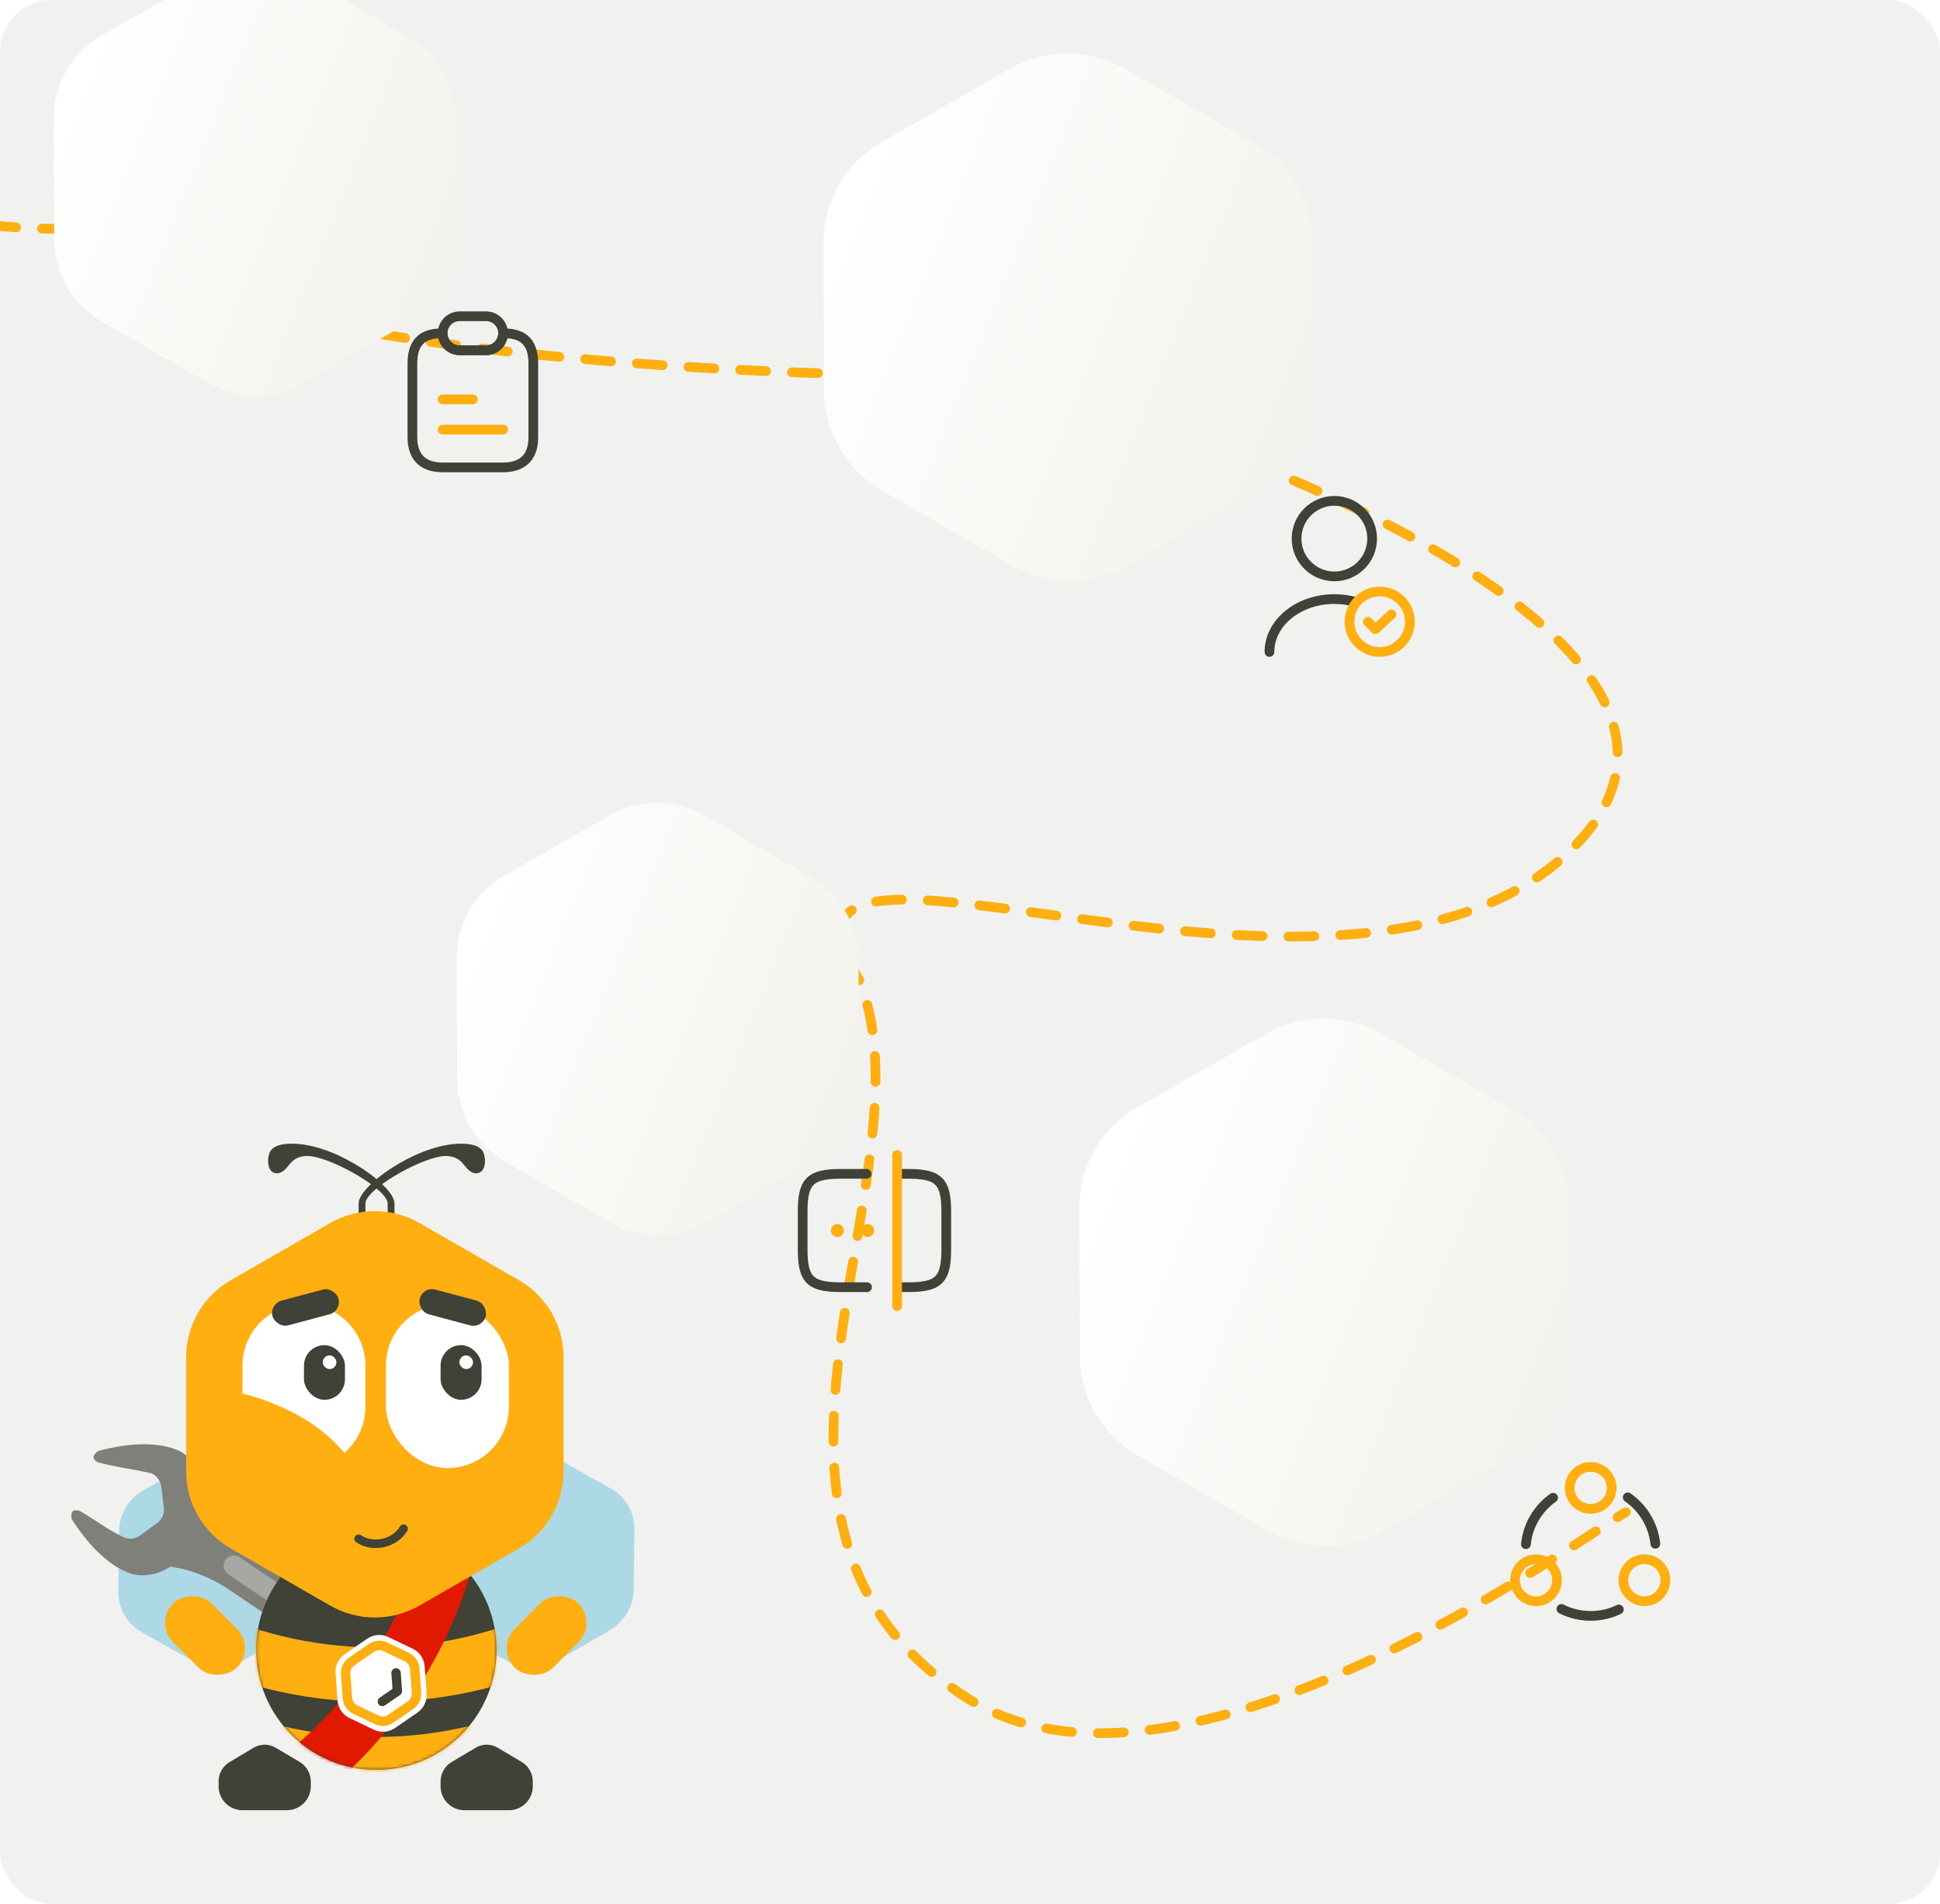 <svg width="599" height="588" viewBox="0 0 599 588" fill="none" xmlns="http://www.w3.org/2000/svg">
  <g clip-path="url(#clip0_679_5804)">
    <rect width="599" height="588" rx="16" fill="#F1F1F0"/>
    <path d="M-3 69.5C20.333 72.167 69 72 77 50C93.727 4 1 41.5 39 76.5C77 111.5 252.088 116 289 116C327 116 559 190.5 485 262.5C413.61 331.96 224 236 265.5 303C289 363.5 214.785 469.785 298 524C364 567 490.5 473 502 467" stroke="#FFAF0F" stroke-width="3" stroke-linecap="round" stroke-dasharray="8 8"/>
    <g filter="url(#filter0_ddddi_679_5804)">
      <path d="M131.551 183.858L98.74 164.914C89.694 159.692 84.052 149.996 84.018 139.609L83.892 101.938C83.859 91.552 89.435 81.894 98.446 76.731L131.132 58.004C140.144 52.842 151.361 52.878 160.408 58.101L193.219 77.045C202.266 82.268 207.907 91.965 207.941 102.35L208.067 140.021C208.101 150.406 202.525 160.064 193.513 165.229L160.827 183.955C151.815 189.119 140.597 189.08 131.551 183.858Z" fill="url(#paint0_linear_679_5804)"/>
    </g>
    <g filter="url(#filter1_ddddi_679_5804)">
      <path d="M255.955 443.262L223.144 424.318C214.098 419.096 208.456 409.4 208.422 399.013L208.296 361.343C208.263 350.956 213.839 341.298 222.85 336.135L255.536 317.408C264.548 312.246 275.765 312.282 284.812 317.505L317.623 336.449C326.67 341.672 332.311 351.369 332.345 361.754L332.471 399.425C332.505 409.81 326.929 419.468 317.917 424.633L285.231 443.359C276.219 448.523 265.001 448.484 255.955 443.262Z" fill="url(#paint1_linear_679_5804)"/>
    </g>
    <g clip-path="url(#clip1_679_5804)">
      <path d="M188.611 459.698C193.164 462.26 195.933 467.056 195.876 472.28L195.671 490.809C195.613 496.033 192.737 500.891 188.127 503.553L171.773 512.994C167.163 515.656 161.518 515.718 156.965 513.156L140.816 504.069C136.263 501.507 133.494 496.71 133.551 491.486L133.756 472.957C133.814 467.734 136.69 462.876 141.3 460.214L157.654 450.772C162.264 448.11 167.909 448.048 172.462 450.61L188.611 459.698Z" fill="#ADD9E6"/>
      <path d="M91.593 459.698C96.146 462.26 98.915 467.056 98.858 472.28L98.653 490.809C98.595 496.033 95.719 500.891 91.109 503.553L74.755 512.994C70.144 515.656 64.499 515.718 59.947 513.156L43.798 504.069C39.245 501.507 36.476 496.71 36.533 491.486L36.738 472.957C36.796 467.734 39.672 462.876 44.282 460.214L60.636 450.772C65.246 448.11 70.891 448.048 75.444 450.61L91.593 459.698Z" fill="#ADD9E6"/>
      <path d="M78.334 539.716C80.434 538.47 83.021 538.47 85.121 539.716L92.57 544.137C94.67 545.383 95.964 547.687 95.964 550.179V551.639C95.964 555.716 92.66 559.02 88.583 559.02C84.203 559.02 79.118 559.02 74.87 559.02C70.793 559.02 67.491 555.716 67.491 551.639V550.179C67.491 547.687 68.785 545.383 70.885 544.137L78.334 539.716Z" fill="#414237"/>
      <path d="M146.879 539.716C148.979 538.47 151.566 538.47 153.667 539.716L161.115 544.137C163.215 545.383 164.509 547.687 164.509 550.179V551.639C164.509 555.716 161.205 559.02 157.128 559.02C152.749 559.02 147.664 559.02 143.416 559.02C139.339 559.02 136.036 555.716 136.036 551.639V550.179C136.036 547.687 137.33 545.383 139.43 544.137L146.879 539.716Z" fill="#414237"/>
      <g clip-path="url(#clip2_679_5804)">
        <path d="M98.005 509.306L105.78 497.779L77.41 478.644C66.594 470.674 63.189 461.21 63.189 461.21L49.558 483.663C49.558 483.663 58.189 483.124 69.635 490.171L98.005 509.306Z" fill="#80807B"/>
        <path d="M39.768 475.125C40.226 475.196 40.727 475.194 41.23 475.049C41.958 474.907 42.656 474.608 43.268 474.159L48.574 470.266C50.036 469.193 50.809 467.408 50.589 465.607L49.791 459.075C49.571 457.274 48.389 455.703 46.706 454.976C39.139 453.256 37.415 453.43 30.44 451.649C27.019 450.13 30.316 448.08 30.316 448.08C49.318 442.981 56.718 448.87 56.718 448.87C67.987 456.953 61.514 472.272 61.514 472.272C54.462 488.809 42.206 486.349 42.206 486.349C42.206 486.349 32.771 485.722 22.159 469.151C22.159 469.151 21.098 465.414 24.651 466.596C30.639 470.1 31.874 471.569 38.168 474.719C38.683 474.942 39.224 475.076 39.768 475.125Z" fill="#80807B"/>
        <path opacity="0.5" d="M91.208 492.51C92.714 493.527 93.149 495.527 92.171 496.976C91.196 498.423 89.18 498.775 87.669 497.756L70.513 486.184C69.006 485.167 68.571 483.167 69.549 481.718C70.525 480.271 72.54 479.919 74.051 480.938L91.208 492.51Z" fill="#CECECC"/>
        <path fill-rule="evenodd" clip-rule="evenodd" d="M100.972 520.314C94.372 515.862 92.63 506.902 97.082 500.302C101.535 493.701 110.494 491.959 117.095 496.412C123.695 500.864 125.437 509.823 120.985 516.424C116.532 523.024 107.573 524.766 100.972 520.314ZM101.14 506.073L103.965 501.884C104.744 500.729 106.083 500.066 107.459 500.154L112.449 500.472C113.825 500.56 115.05 501.386 115.647 502.629L117.812 507.137C118.409 508.38 118.295 509.869 117.516 511.024L114.691 515.213C113.911 516.368 112.573 517.031 111.197 516.944L106.207 516.625C104.831 516.537 103.606 515.711 103.009 514.468L100.844 509.96C100.247 508.718 100.36 507.228 101.14 506.073Z" fill="#80807B"/>
      </g>
      <path d="M116.2 546.563C136.695 546.563 153.309 529.949 153.309 509.454C153.309 488.96 136.695 472.345 116.2 472.345C95.706 472.345 79.091 488.96 79.091 509.454C79.091 529.949 95.706 546.563 116.2 546.563Z" fill="#414237"/>
      <mask id="mask0_679_5804" style="mask-type:luminance" maskUnits="userSpaceOnUse" x="79" y="472" width="75" height="75">
        <path d="M116.2 546.563C136.695 546.563 153.309 529.949 153.309 509.454C153.309 488.96 136.695 472.345 116.2 472.345C95.706 472.345 79.091 488.96 79.091 509.454C79.091 529.949 95.706 546.563 116.2 546.563Z" fill="white"/>
      </mask>
      <g mask="url(#mask0_679_5804)">
        <path d="M40.6 518.218C40.6 518.218 70.655 541.945 116 541.945C161.346 541.945 191.4 518.218 191.4 518.218" stroke="#FFAF0F" stroke-width="11.073"/>
        <path d="M40.6 493.436C40.6 493.436 70.655 517.164 116 517.164C161.346 517.164 191.4 493.436 191.4 493.436" stroke="#FFAF0F" stroke-width="16.873"/>
        <path d="M66.971 564.667C66.971 564.667 102.547 550.502 125.22 511.232C147.893 471.962 142.371 434.07 142.371 434.07" stroke="#E11900" stroke-width="16.873"/>
        <path fill-rule="evenodd" clip-rule="evenodd" d="M115.453 534.163L107.881 530.532C105.789 529.536 104.391 527.467 104.219 525.152L103.604 516.732C103.432 514.417 104.51 512.153 106.431 510.834L113.389 506.045C115.309 504.726 117.785 504.531 119.878 505.526L127.45 509.157C129.542 510.153 130.941 512.222 131.112 514.537L131.727 522.958C131.899 525.273 130.821 527.537 128.9 528.856L121.942 533.645C120.022 534.964 117.546 535.159 115.453 534.163Z" fill="white"/>
        <path fill-rule="evenodd" clip-rule="evenodd" d="M118.336 509.865C117.432 509.437 116.352 509.519 115.528 510.086L109.395 514.308C108.571 514.876 108.095 515.863 108.169 516.872L108.725 524.289C108.799 525.298 109.409 526.189 110.313 526.616L116.982 529.82C117.885 530.247 118.965 530.165 119.789 529.598L125.922 525.376C126.746 524.808 127.222 523.822 127.148 522.812L126.592 515.395C126.518 514.386 125.908 513.495 125.004 513.068L118.336 509.865ZM115.713 532.452L109.045 529.248C107.198 528.362 105.975 526.545 105.818 524.506L105.262 517.09C105.11 515.036 106.067 513.047 107.755 511.894L113.889 507.672C115.583 506.504 117.763 506.332 119.609 507.218L126.278 510.422C128.124 511.307 129.347 513.124 129.505 515.163L130.061 522.58C130.213 524.634 129.256 526.622 127.567 527.775L121.434 531.998C119.74 533.165 117.56 533.337 115.713 532.452Z" fill="#FFAF0F"/>
        <path fill-rule="evenodd" clip-rule="evenodd" d="M117.439 526.779C117.208 526.675 117.02 526.502 116.863 526.29C116.405 525.626 116.582 524.712 117.246 524.253L121.186 521.534L120.835 516.749C120.767 515.945 121.377 515.229 122.175 515.176C122.979 515.109 123.68 515.713 123.733 516.511L124.141 522.13C124.18 522.652 123.939 523.153 123.507 523.446L118.862 526.642C118.409 526.944 117.857 526.971 117.415 526.753L117.439 526.779Z" fill="#414237"/>
      </g>
      <path d="M121.8 378.491C121.8 376.909 121.8 373.482 121.8 371.636C121.8 366.364 105.191 354.305 92.024 353.263C89.432 353.058 84.606 353.034 83.306 355.822C83.254 355.936 83.206 356.051 83.163 356.17C82.49 358.066 82.481 361.764 85.04 362.296C86.177 362.532 87.317 361.867 88.13 361.039C88.946 360.212 89.57 359.201 90.455 358.452C92.015 357.131 94.225 356.78 96.245 357.088C103.972 358.272 119.691 367.465 119.691 371.636C119.691 373.746 119.691 376.646 119.691 378.491C120.398 378.491 121.101 378.491 121.8 378.491Z" fill="#414237"/>
      <path d="M110.727 378.491C110.727 376.909 110.727 373.482 110.727 371.636C110.727 366.364 127.336 354.305 140.503 353.263C143.095 353.058 147.922 353.034 149.221 355.822C149.274 355.936 149.321 356.051 149.364 356.17C150.037 358.066 150.046 361.764 147.488 362.296C146.35 362.532 145.21 361.867 144.397 361.039C143.582 360.212 142.957 359.201 142.072 358.452C140.513 357.131 138.302 356.78 136.282 357.088C128.556 358.272 112.836 367.465 112.836 371.636C112.836 373.746 112.836 376.646 112.836 378.491C112.129 378.491 111.426 378.491 110.727 378.491Z" fill="#414237"/>
      <path fill-rule="evenodd" clip-rule="evenodd" d="M57.473 454.441L57.473 419.068C57.473 409.316 62.741 400.229 71.223 395.352L101.986 377.666C110.468 372.79 121.005 372.79 129.487 377.666L160.25 395.352C168.731 400.228 174 409.316 174 419.068L174 454.441C174 464.193 168.731 473.28 160.25 478.157L129.487 495.843C121.005 500.719 110.468 500.719 101.986 495.844L71.223 478.157C62.741 473.28 57.473 464.192 57.473 454.441Z" fill="#FFAF0F"/>
      <g filter="url(#filter2_i_679_5804)">
        <path fill-rule="evenodd" clip-rule="evenodd" d="M93.855 408.545C83.371 408.545 74.873 417.044 74.873 427.527V436.128C77.764 436.842 88.057 439.688 97.018 445.961C100.858 448.648 103.963 451.686 106.361 454.462C110.33 450.983 112.836 445.875 112.836 440.182V427.527C112.836 417.044 104.338 408.545 93.855 408.545Z" fill="white"/>
      </g>
      <rect x="93.855" y="415.4" width="12.655" height="16.873" rx="6.327" fill="#414237"/>
      <rect x="99.654" y="418.564" width="4.218" height="4.218" rx="2.109" fill="white"/>
      <g filter="url(#filter3_i_679_5804)">
        <rect x="119.164" y="408.545" width="37.964" height="50.618" rx="18.982" fill="white"/>
      </g>
      <rect x="136.036" y="415.4" width="12.655" height="16.873" rx="6.327" fill="#414237"/>
      <rect x="141.836" y="418.564" width="4.218" height="4.218" rx="2.109" fill="white"/>
      <rect x="83.123" y="402.668" width="21.091" height="7.909" rx="3.955" transform="rotate(-15 83.123 402.668)" fill="#414237"/>
      <rect x="130.614" y="397.209" width="21.091" height="7.909" rx="3.955" transform="rotate(15 130.614 397.209)" fill="#414237"/>
      <path d="M110.727 475.181C115.111 478.193 121.917 476.674 124.608 472.082" stroke="#414237" stroke-width="2.636" stroke-miterlimit="10" stroke-linecap="round"/>
      <rect x="152.909" y="508.979" width="27.945" height="16.873" rx="8.436" transform="rotate(-45 152.909 508.979)" fill="#FFAF0F"/>
      <rect width="27.945" height="16.873" rx="8.436" transform="matrix(-0.707 -0.707 -0.707 0.707 79.146 508.979)" fill="#FFAF0F"/>
    </g>
    <g filter="url(#filter4_ddddi_679_5804)">
      <path d="M394.393 254.622L354.399 231.531C343.373 225.165 336.496 213.347 336.454 200.687L336.301 154.77C336.26 142.111 343.057 130.338 354.041 124.045L393.882 101.219C404.866 94.926 418.539 94.971 429.566 101.337L469.56 124.428C480.587 130.794 487.463 142.613 487.505 155.272L487.658 201.189C487.699 213.847 480.902 225.62 469.918 231.914L430.077 254.74C419.092 261.034 405.418 260.987 394.393 254.622Z" fill="url(#paint2_linear_679_5804)"/>
    </g>
    <g filter="url(#filter5_ddddi_679_5804)">
      <path d="M473.393 552.622L433.399 529.531C422.373 523.165 415.496 511.347 415.454 498.687L415.301 452.77C415.26 440.111 422.057 428.338 433.041 422.045L472.882 399.219C483.866 392.926 497.539 392.971 508.566 399.337L548.56 422.428C559.587 428.794 566.463 440.613 566.505 453.272L566.658 499.189C566.699 511.847 559.902 523.62 548.918 529.914L509.077 552.74C498.092 559.034 484.418 558.987 473.393 552.622Z" fill="url(#paint3_linear_679_5804)"/>
    </g>
    <path d="M267.713 397.5H259.5C258.053 397.5 256.77 397.453 255.627 397.29C249.49 396.613 247.833 393.72 247.833 385.833V374.167C247.833 366.28 249.49 363.387 255.627 362.71C256.77 362.547 258.053 362.5 259.5 362.5H267.573" stroke="#414237" stroke-width="3" stroke-linecap="round" stroke-linejoin="round"/>
    <path d="M277.047 362.5H280.5C281.947 362.5 283.23 362.547 284.374 362.71C290.51 363.387 292.167 366.28 292.167 374.167V385.833C292.167 393.72 290.51 396.613 284.374 397.29C283.23 397.453 281.947 397.5 280.5 397.5H277.047" stroke="#414237" stroke-width="3" stroke-linecap="round" stroke-linejoin="round"/>
    <path d="M277 356.667V403.333" stroke="#FFAF0F" stroke-width="3" stroke-linecap="round" stroke-linejoin="round"/>
    <path d="M267.887 380H267.908" stroke="#FFAF0F" stroke-width="4" stroke-linecap="round" stroke-linejoin="round"/>
    <path d="M258.554 380H258.575" stroke="#FFAF0F" stroke-width="4" stroke-linecap="round" stroke-linejoin="round"/>
    <path d="M502.573 462.396C507.24 465.64 510.46 470.796 511.113 476.746" stroke="#414237" stroke-width="3" stroke-linecap="round" stroke-linejoin="round"/>
    <path d="M471.144 476.863C471.75 470.937 474.924 465.78 479.544 462.513" stroke="#414237" stroke-width="3" stroke-linecap="round" stroke-linejoin="round"/>
    <path d="M482.11 496.86C484.817 498.237 487.897 499.007 491.14 499.007C494.267 499.007 497.207 498.307 499.843 497.023" stroke="#414237" stroke-width="3" stroke-linecap="round" stroke-linejoin="round"/>
    <path d="M491.14 465.966C494.722 465.966 497.627 463.062 497.627 459.48C497.627 455.897 494.722 452.993 491.14 452.993C487.558 452.993 484.653 455.897 484.653 459.48C484.653 463.062 487.558 465.966 491.14 465.966Z" stroke="#FFAF0F" stroke-width="3" stroke-linecap="round" stroke-linejoin="round"/>
    <path d="M474.27 494.48C477.852 494.48 480.757 491.576 480.757 487.994C480.757 484.411 477.852 481.507 474.27 481.507C470.687 481.507 467.783 484.411 467.783 487.994C467.783 491.576 470.687 494.48 474.27 494.48Z" stroke="#FFAF0F" stroke-width="3" stroke-linecap="round" stroke-linejoin="round"/>
    <path d="M507.73 494.48C511.312 494.48 514.216 491.576 514.216 487.994C514.216 484.411 511.312 481.507 507.73 481.507C504.147 481.507 501.243 484.411 501.243 487.994C501.243 491.576 504.147 494.48 507.73 494.48Z" stroke="#FFAF0F" stroke-width="3" stroke-linecap="round" stroke-linejoin="round"/>
    <path d="M412 178C418.443 178 423.667 172.776 423.667 166.333C423.667 159.89 418.443 154.667 412 154.667C405.557 154.667 400.333 159.89 400.333 166.333C400.333 172.776 405.557 178 412 178Z" stroke="#414237" stroke-width="3" stroke-linecap="round" stroke-linejoin="round"/>
    <path d="M391.957 201.333C391.957 192.303 400.94 185 412 185C414.24 185 416.41 185.303 418.44 185.863" stroke="#414237" stroke-width="3" stroke-linecap="round" stroke-linejoin="round"/>
    <path d="M435.333 192C435.333 193.75 434.843 195.406 433.98 196.806C433.49 197.646 432.86 198.393 432.137 199C430.503 200.47 428.357 201.333 426 201.333C422.593 201.333 419.63 199.513 418.02 196.806C417.156 195.406 416.667 193.75 416.667 192C416.667 189.06 418.02 186.423 420.167 184.72C421.777 183.437 423.807 182.667 426 182.667C431.157 182.667 435.333 186.843 435.333 192Z" stroke="#FFAF0F" stroke-width="3" stroke-miterlimit="10" stroke-linecap="round" stroke-linejoin="round"/>
    <path d="M422.36 192L424.67 194.31L429.64 189.713" stroke="#FFAF0F" stroke-width="3" stroke-linecap="round" stroke-linejoin="round"/>
    <path d="M164.667 112.25V135C164.667 142 160.49 144.333 155.333 144.333H136.667C131.51 144.333 127.333 142 127.333 135V112.25C127.333 104.667 131.51 102.917 136.667 102.917C136.667 104.363 137.25 105.67 138.207 106.626C139.163 107.583 140.47 108.167 141.917 108.167H150.083C152.977 108.167 155.333 105.81 155.333 102.917C160.49 102.917 164.667 104.667 164.667 112.25Z" stroke="#414237" stroke-width="3" stroke-linecap="round" stroke-linejoin="round"/>
    <path d="M155.333 102.917C155.333 105.81 152.977 108.167 150.083 108.167H141.917C140.47 108.167 139.163 107.583 138.206 106.626C137.25 105.67 136.667 104.363 136.667 102.917C136.667 100.023 139.023 97.666 141.917 97.666H150.083C151.53 97.666 152.837 98.25 153.793 99.207C154.75 100.163 155.333 101.47 155.333 102.917Z" stroke="#414237" stroke-width="3" stroke-linecap="round" stroke-linejoin="round"/>
    <path d="M136.667 123.333H146" stroke="#FFAF0F" stroke-width="3" stroke-linecap="round" stroke-linejoin="round"/>
    <path d="M136.667 132.667H155.333" stroke="#FFAF0F" stroke-width="3" stroke-linecap="round" stroke-linejoin="round"/>
  </g>
  <defs>
    <filter id="filter0_ddddi_679_5804" x="32.206" y="2.472" width="178.323" height="187.791" filterUnits="userSpaceOnUse" color-interpolation-filters="sRGB">
      <feFlood flood-opacity="0" result="BackgroundImageFix"/>
      <feColorMatrix in="SourceAlpha" type="matrix" values="0 0 0 0 0 0 0 0 0 0 0 0 0 0 0 0 0 0 127 0" result="hardAlpha"/>
      <feOffset dx="-2.461" dy="-2.461"/>
      <feGaussianBlur stdDeviation="2.461"/>
      <feColorMatrix type="matrix" values="0 0 0 0 0 0 0 0 0 0 0 0 0 0 0 0 0 0 0.14 0"/>
      <feBlend mode="normal" in2="BackgroundImageFix" result="effect1_dropShadow_679_5804"/>
      <feColorMatrix in="SourceAlpha" type="matrix" values="0 0 0 0 0 0 0 0 0 0 0 0 0 0 0 0 0 0 127 0" result="hardAlpha"/>
      <feOffset dx="-9.025" dy="-9.025"/>
      <feGaussianBlur stdDeviation="4.512"/>
      <feColorMatrix type="matrix" values="0 0 0 0 0 0 0 0 0 0 0 0 0 0 0 0 0 0 0.12 0"/>
      <feBlend mode="normal" in2="effect1_dropShadow_679_5804" result="effect2_dropShadow_679_5804"/>
      <feColorMatrix in="SourceAlpha" type="matrix" values="0 0 0 0 0 0 0 0 0 0 0 0 0 0 0 0 0 0 127 0" result="hardAlpha"/>
      <feOffset dx="-20.51" dy="-20.51"/>
      <feGaussianBlur stdDeviation="6.153"/>
      <feColorMatrix type="matrix" values="0 0 0 0 0 0 0 0 0 0 0 0 0 0 0 0 0 0 0.07 0"/>
      <feBlend mode="normal" in2="effect2_dropShadow_679_5804" result="effect3_dropShadow_679_5804"/>
      <feColorMatrix in="SourceAlpha" type="matrix" values="0 0 0 0 0 0 0 0 0 0 0 0 0 0 0 0 0 0 127 0" result="hardAlpha"/>
      <feOffset dx="-36.919" dy="-36.919"/>
      <feGaussianBlur stdDeviation="7.384"/>
      <feColorMatrix type="matrix" values="0 0 0 0 0 0 0 0 0 0 0 0 0 0 0 0 0 0 0.02 0"/>
      <feBlend mode="normal" in2="effect3_dropShadow_679_5804" result="effect4_dropShadow_679_5804"/>
      <feBlend mode="normal" in="SourceGraphic" in2="effect4_dropShadow_679_5804" result="shape"/>
      <feColorMatrix in="SourceAlpha" type="matrix" values="0 0 0 0 0 0 0 0 0 0 0 0 0 0 0 0 0 0 127 0" result="hardAlpha"/>
      <feOffset dx="1.641" dy="3.282"/>
      <feGaussianBlur stdDeviation="0.82"/>
      <feComposite in2="hardAlpha" operator="arithmetic" k2="-1" k3="1"/>
      <feColorMatrix type="matrix" values="0 0 0 0 1 0 0 0 0 1 0 0 0 0 1 0 0 0 1 0"/>
      <feBlend mode="normal" in2="shape" result="effect5_innerShadow_679_5804"/>
    </filter>
    <filter id="filter1_ddddi_679_5804" x="156.61" y="261.876" width="178.323" height="187.791" filterUnits="userSpaceOnUse" color-interpolation-filters="sRGB">
      <feFlood flood-opacity="0" result="BackgroundImageFix"/>
      <feColorMatrix in="SourceAlpha" type="matrix" values="0 0 0 0 0 0 0 0 0 0 0 0 0 0 0 0 0 0 127 0" result="hardAlpha"/>
      <feOffset dx="-2.461" dy="-2.461"/>
      <feGaussianBlur stdDeviation="2.461"/>
      <feColorMatrix type="matrix" values="0 0 0 0 0 0 0 0 0 0 0 0 0 0 0 0 0 0 0.14 0"/>
      <feBlend mode="normal" in2="BackgroundImageFix" result="effect1_dropShadow_679_5804"/>
      <feColorMatrix in="SourceAlpha" type="matrix" values="0 0 0 0 0 0 0 0 0 0 0 0 0 0 0 0 0 0 127 0" result="hardAlpha"/>
      <feOffset dx="-9.025" dy="-9.025"/>
      <feGaussianBlur stdDeviation="4.512"/>
      <feColorMatrix type="matrix" values="0 0 0 0 0 0 0 0 0 0 0 0 0 0 0 0 0 0 0.12 0"/>
      <feBlend mode="normal" in2="effect1_dropShadow_679_5804" result="effect2_dropShadow_679_5804"/>
      <feColorMatrix in="SourceAlpha" type="matrix" values="0 0 0 0 0 0 0 0 0 0 0 0 0 0 0 0 0 0 127 0" result="hardAlpha"/>
      <feOffset dx="-20.51" dy="-20.51"/>
      <feGaussianBlur stdDeviation="6.153"/>
      <feColorMatrix type="matrix" values="0 0 0 0 0 0 0 0 0 0 0 0 0 0 0 0 0 0 0.07 0"/>
      <feBlend mode="normal" in2="effect2_dropShadow_679_5804" result="effect3_dropShadow_679_5804"/>
      <feColorMatrix in="SourceAlpha" type="matrix" values="0 0 0 0 0 0 0 0 0 0 0 0 0 0 0 0 0 0 127 0" result="hardAlpha"/>
      <feOffset dx="-36.919" dy="-36.919"/>
      <feGaussianBlur stdDeviation="7.384"/>
      <feColorMatrix type="matrix" values="0 0 0 0 0 0 0 0 0 0 0 0 0 0 0 0 0 0 0.02 0"/>
      <feBlend mode="normal" in2="effect3_dropShadow_679_5804" result="effect4_dropShadow_679_5804"/>
      <feBlend mode="normal" in="SourceGraphic" in2="effect4_dropShadow_679_5804" result="shape"/>
      <feColorMatrix in="SourceAlpha" type="matrix" values="0 0 0 0 0 0 0 0 0 0 0 0 0 0 0 0 0 0 127 0" result="hardAlpha"/>
      <feOffset dx="1.641" dy="3.282"/>
      <feGaussianBlur stdDeviation="0.82"/>
      <feComposite in2="hardAlpha" operator="arithmetic" k2="-1" k3="1"/>
      <feColorMatrix type="matrix" values="0 0 0 0 1 0 0 0 0 1 0 0 0 0 1 0 0 0 1 0"/>
      <feBlend mode="normal" in2="shape" result="effect5_innerShadow_679_5804"/>
    </filter>
    <filter id="filter2_i_679_5804" x="74.873" y="402.745" width="37.964" height="51.716" filterUnits="userSpaceOnUse" color-interpolation-filters="sRGB">
      <feFlood flood-opacity="0" result="BackgroundImageFix"/>
      <feBlend mode="normal" in="SourceGraphic" in2="BackgroundImageFix" result="shape"/>
      <feColorMatrix in="SourceAlpha" type="matrix" values="0 0 0 0 0 0 0 0 0 0 0 0 0 0 0 0 0 0 127 0" result="hardAlpha"/>
      <feOffset dy="-5.8"/>
      <feGaussianBlur stdDeviation="2.9"/>
      <feComposite in2="hardAlpha" operator="arithmetic" k2="-1" k3="1"/>
      <feColorMatrix type="matrix" values="0 0 0 0 0.918 0 0 0 0 0.918 0 0 0 0 0.918 0 0 0 1 0"/>
      <feBlend mode="normal" in2="shape" result="effect1_innerShadow_679_5804"/>
    </filter>
    <filter id="filter3_i_679_5804" x="119.164" y="402.745" width="37.964" height="56.418" filterUnits="userSpaceOnUse" color-interpolation-filters="sRGB">
      <feFlood flood-opacity="0" result="BackgroundImageFix"/>
      <feBlend mode="normal" in="SourceGraphic" in2="BackgroundImageFix" result="shape"/>
      <feColorMatrix in="SourceAlpha" type="matrix" values="0 0 0 0 0 0 0 0 0 0 0 0 0 0 0 0 0 0 127 0" result="hardAlpha"/>
      <feOffset dy="-5.8"/>
      <feGaussianBlur stdDeviation="2.9"/>
      <feComposite in2="hardAlpha" operator="arithmetic" k2="-1" k3="1"/>
      <feColorMatrix type="matrix" values="0 0 0 0 0.918 0 0 0 0 0.918 0 0 0 0 0.918 0 0 0 1 0"/>
      <feBlend mode="normal" in2="shape" result="effect1_innerShadow_679_5804"/>
    </filter>
    <filter id="filter4_ddddi_679_5804" x="273.301" y="33.531" width="217.357" height="228.898" filterUnits="userSpaceOnUse" color-interpolation-filters="sRGB">
      <feFlood flood-opacity="0" result="BackgroundImageFix"/>
      <feColorMatrix in="SourceAlpha" type="matrix" values="0 0 0 0 0 0 0 0 0 0 0 0 0 0 0 0 0 0 127 0" result="hardAlpha"/>
      <feOffset dx="-3" dy="-3"/>
      <feGaussianBlur stdDeviation="3"/>
      <feColorMatrix type="matrix" values="0 0 0 0 0 0 0 0 0 0 0 0 0 0 0 0 0 0 0.14 0"/>
      <feBlend mode="normal" in2="BackgroundImageFix" result="effect1_dropShadow_679_5804"/>
      <feColorMatrix in="SourceAlpha" type="matrix" values="0 0 0 0 0 0 0 0 0 0 0 0 0 0 0 0 0 0 127 0" result="hardAlpha"/>
      <feOffset dx="-11" dy="-11"/>
      <feGaussianBlur stdDeviation="5.5"/>
      <feColorMatrix type="matrix" values="0 0 0 0 0 0 0 0 0 0 0 0 0 0 0 0 0 0 0.12 0"/>
      <feBlend mode="normal" in2="effect1_dropShadow_679_5804" result="effect2_dropShadow_679_5804"/>
      <feColorMatrix in="SourceAlpha" type="matrix" values="0 0 0 0 0 0 0 0 0 0 0 0 0 0 0 0 0 0 127 0" result="hardAlpha"/>
      <feOffset dx="-25" dy="-25"/>
      <feGaussianBlur stdDeviation="7.5"/>
      <feColorMatrix type="matrix" values="0 0 0 0 0 0 0 0 0 0 0 0 0 0 0 0 0 0 0.07 0"/>
      <feBlend mode="normal" in2="effect2_dropShadow_679_5804" result="effect3_dropShadow_679_5804"/>
      <feColorMatrix in="SourceAlpha" type="matrix" values="0 0 0 0 0 0 0 0 0 0 0 0 0 0 0 0 0 0 127 0" result="hardAlpha"/>
      <feOffset dx="-45" dy="-45"/>
      <feGaussianBlur stdDeviation="9"/>
      <feColorMatrix type="matrix" values="0 0 0 0 0 0 0 0 0 0 0 0 0 0 0 0 0 0 0.02 0"/>
      <feBlend mode="normal" in2="effect3_dropShadow_679_5804" result="effect4_dropShadow_679_5804"/>
      <feBlend mode="normal" in="SourceGraphic" in2="effect4_dropShadow_679_5804" result="shape"/>
      <feColorMatrix in="SourceAlpha" type="matrix" values="0 0 0 0 0 0 0 0 0 0 0 0 0 0 0 0 0 0 127 0" result="hardAlpha"/>
      <feOffset dx="2" dy="4"/>
      <feGaussianBlur stdDeviation="1"/>
      <feComposite in2="hardAlpha" operator="arithmetic" k2="-1" k3="1"/>
      <feColorMatrix type="matrix" values="0 0 0 0 1 0 0 0 0 1 0 0 0 0 1 0 0 0 1 0"/>
      <feBlend mode="normal" in2="shape" result="effect5_innerShadow_679_5804"/>
    </filter>
    <filter id="filter5_ddddi_679_5804" x="352.301" y="331.531" width="217.357" height="228.898" filterUnits="userSpaceOnUse" color-interpolation-filters="sRGB">
      <feFlood flood-opacity="0" result="BackgroundImageFix"/>
      <feColorMatrix in="SourceAlpha" type="matrix" values="0 0 0 0 0 0 0 0 0 0 0 0 0 0 0 0 0 0 127 0" result="hardAlpha"/>
      <feOffset dx="-3" dy="-3"/>
      <feGaussianBlur stdDeviation="3"/>
      <feColorMatrix type="matrix" values="0 0 0 0 0 0 0 0 0 0 0 0 0 0 0 0 0 0 0.14 0"/>
      <feBlend mode="normal" in2="BackgroundImageFix" result="effect1_dropShadow_679_5804"/>
      <feColorMatrix in="SourceAlpha" type="matrix" values="0 0 0 0 0 0 0 0 0 0 0 0 0 0 0 0 0 0 127 0" result="hardAlpha"/>
      <feOffset dx="-11" dy="-11"/>
      <feGaussianBlur stdDeviation="5.5"/>
      <feColorMatrix type="matrix" values="0 0 0 0 0 0 0 0 0 0 0 0 0 0 0 0 0 0 0.12 0"/>
      <feBlend mode="normal" in2="effect1_dropShadow_679_5804" result="effect2_dropShadow_679_5804"/>
      <feColorMatrix in="SourceAlpha" type="matrix" values="0 0 0 0 0 0 0 0 0 0 0 0 0 0 0 0 0 0 127 0" result="hardAlpha"/>
      <feOffset dx="-25" dy="-25"/>
      <feGaussianBlur stdDeviation="7.5"/>
      <feColorMatrix type="matrix" values="0 0 0 0 0 0 0 0 0 0 0 0 0 0 0 0 0 0 0.07 0"/>
      <feBlend mode="normal" in2="effect2_dropShadow_679_5804" result="effect3_dropShadow_679_5804"/>
      <feColorMatrix in="SourceAlpha" type="matrix" values="0 0 0 0 0 0 0 0 0 0 0 0 0 0 0 0 0 0 127 0" result="hardAlpha"/>
      <feOffset dx="-45" dy="-45"/>
      <feGaussianBlur stdDeviation="9"/>
      <feColorMatrix type="matrix" values="0 0 0 0 0 0 0 0 0 0 0 0 0 0 0 0 0 0 0.02 0"/>
      <feBlend mode="normal" in2="effect3_dropShadow_679_5804" result="effect4_dropShadow_679_5804"/>
      <feBlend mode="normal" in="SourceGraphic" in2="effect4_dropShadow_679_5804" result="shape"/>
      <feColorMatrix in="SourceAlpha" type="matrix" values="0 0 0 0 0 0 0 0 0 0 0 0 0 0 0 0 0 0 127 0" result="hardAlpha"/>
      <feOffset dx="2" dy="4"/>
      <feGaussianBlur stdDeviation="1"/>
      <feComposite in2="hardAlpha" operator="arithmetic" k2="-1" k3="1"/>
      <feColorMatrix type="matrix" values="0 0 0 0 1 0 0 0 0 1 0 0 0 0 1 0 0 0 1 0"/>
      <feBlend mode="normal" in2="shape" result="effect5_innerShadow_679_5804"/>
    </filter>
    <linearGradient id="paint0_linear_679_5804" x1="202.507" y1="147.381" x2="86.803" y2="100.998" gradientUnits="userSpaceOnUse">
      <stop stop-color="#F3F2EC"/>
      <stop offset="1" stop-color="white"/>
    </linearGradient>
    <linearGradient id="paint1_linear_679_5804" x1="326.911" y1="406.785" x2="211.207" y2="360.402" gradientUnits="userSpaceOnUse">
      <stop stop-color="#F3F2EC"/>
      <stop offset="1" stop-color="white"/>
    </linearGradient>
    <linearGradient id="paint2_linear_679_5804" x1="480.881" y1="210.16" x2="339.849" y2="153.624" gradientUnits="userSpaceOnUse">
      <stop stop-color="#F3F2EC"/>
      <stop offset="1" stop-color="white"/>
    </linearGradient>
    <linearGradient id="paint3_linear_679_5804" x1="559.881" y1="508.16" x2="418.849" y2="451.624" gradientUnits="userSpaceOnUse">
      <stop stop-color="#F3F2EC"/>
      <stop offset="1" stop-color="white"/>
    </linearGradient>
    <clipPath id="clip0_679_5804">
      <rect width="599" height="588" rx="16" fill="white"/>
    </clipPath>
    <clipPath id="clip1_679_5804">
      <rect width="232" height="232" fill="white" transform="translate(0 340)"/>
    </clipPath>
    <clipPath id="clip2_679_5804">
      <rect width="41.654" height="114.418" fill="white" transform="translate(14.479 470.013) rotate(-56)"/>
    </clipPath>
  </defs>
</svg>
